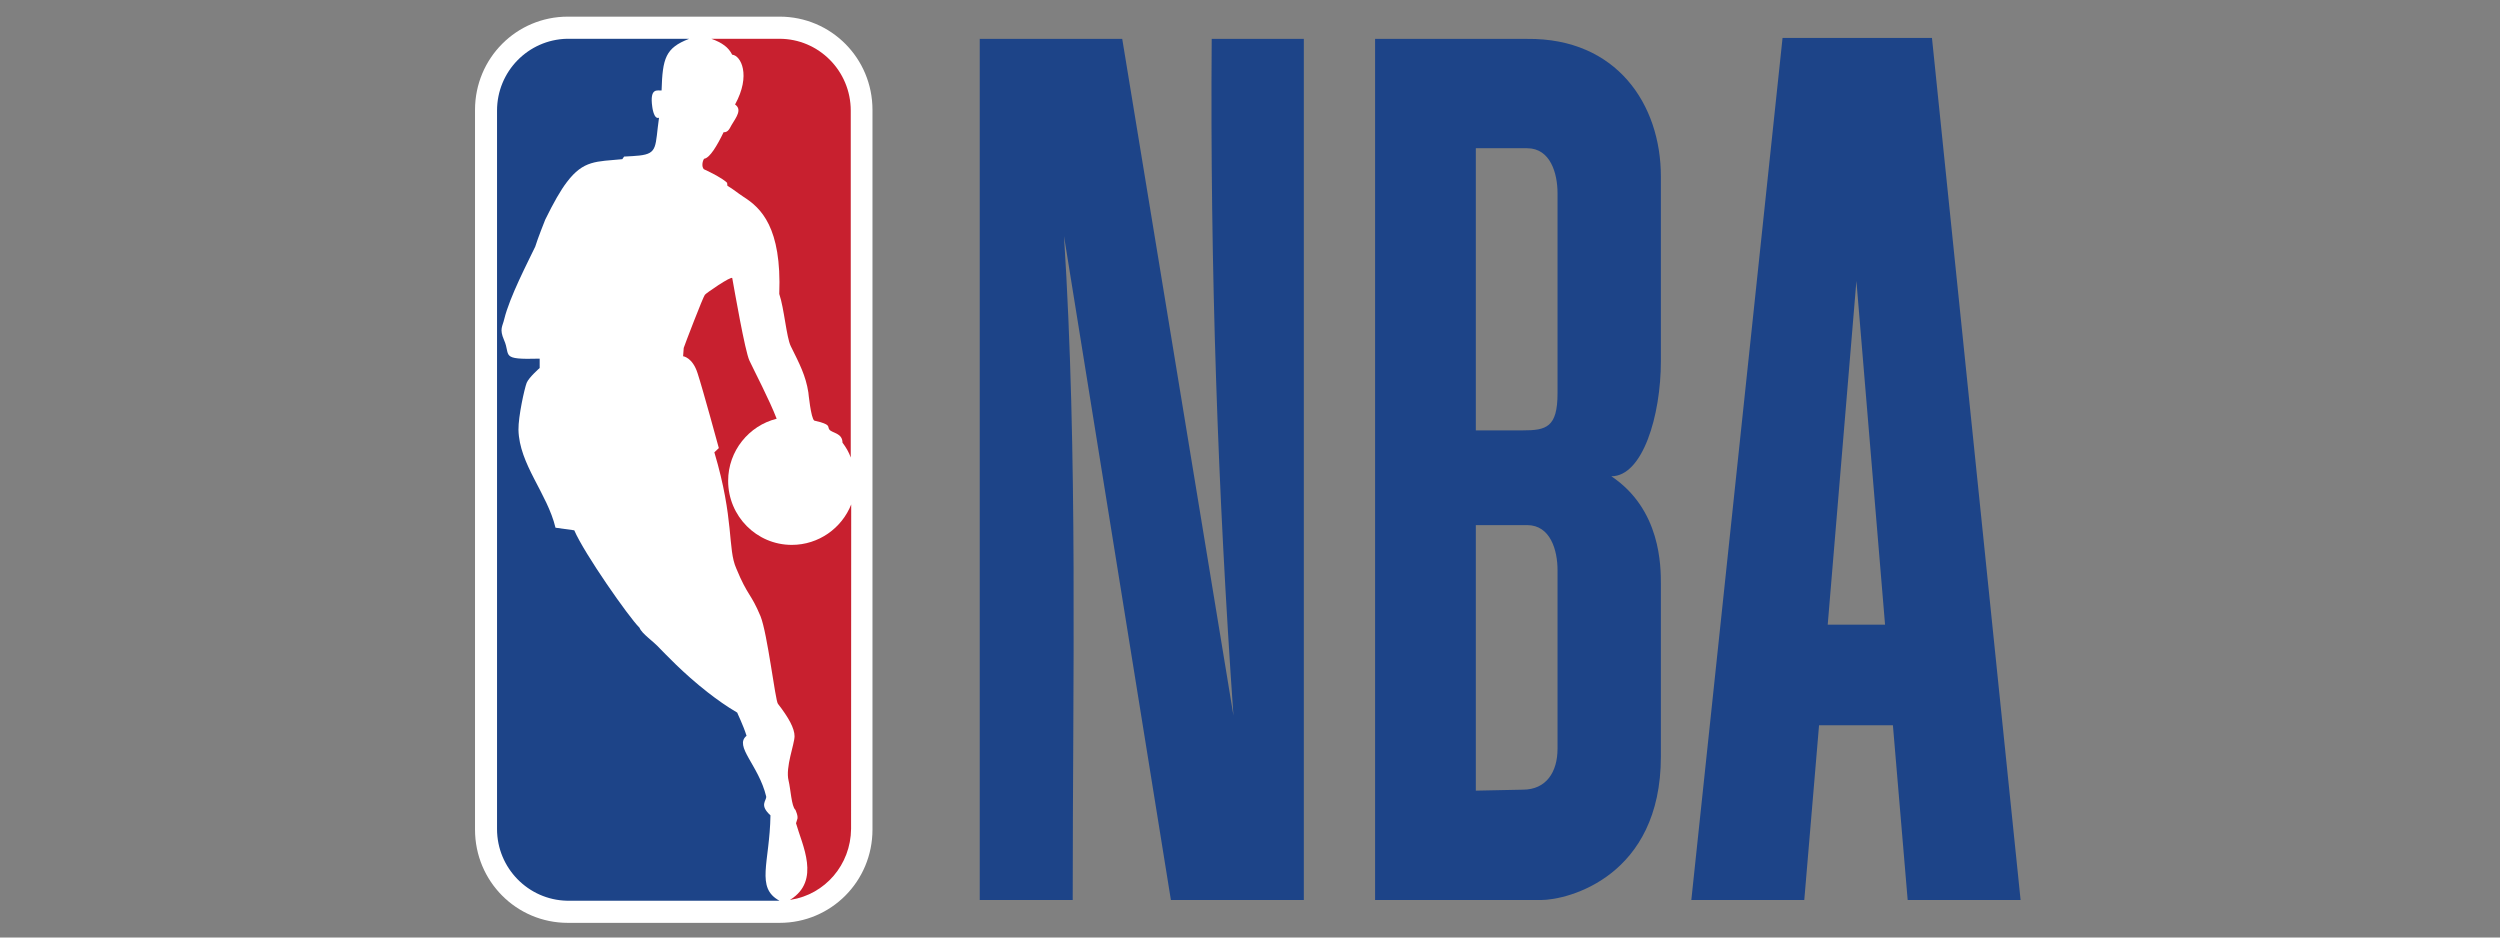 <svg xmlns="http://www.w3.org/2000/svg" xmlns:xlink="http://www.w3.org/1999/xlink" width="320" zoomAndPan="magnify" viewBox="0 0 240 90" height="120" preserveAspectRatio="xMidYMid meet" version="1.0"><rect x="0" y="0" width="240" height="90" fill="#808080" stroke="none"/><defs><clipPath id="590a4e5a9d"><path d="M 45.57 1.602 L 84 1.602 L 84 88.602 L 45.57 88.602 Z M 45.57 1.602 " clip-rule="nonzero"/></clipPath></defs><g clip-path="url(#590a4e5a9d)"><path fill="#ffffff" d="M 54.512 1.598 L 74.848 1.598 C 79.785 1.598 83.758 5.59 83.758 10.551 L 83.758 79.641 C 83.758 84.602 79.785 88.594 74.848 88.594 L 54.512 88.594 C 49.574 88.594 45.602 84.602 45.602 79.641 L 45.602 10.551 C 45.602 5.59 49.574 1.598 54.512 1.598 Z M 54.512 1.598 " fill-opacity="1" fill-rule="nonzero"/></g><path fill="#c8202f" d="M 69.801 17.547 L 69.832 17.836 C 70.445 18.195 70.766 18.496 71.391 18.906 C 73.039 19.953 75.055 21.82 74.809 28.219 C 75.285 29.617 75.492 32.352 75.91 33.223 C 76.766 34.949 77.352 36.066 77.602 37.672 C 77.602 37.672 77.848 40.199 78.176 40.379 C 79.875 40.77 79.387 40.938 79.625 41.246 C 79.895 41.586 80.879 41.566 80.879 42.496 C 81.227 42.953 81.496 43.422 81.672 43.922 L 81.672 10.621 C 81.672 6.809 78.602 3.723 74.828 3.723 L 68.289 3.723 C 69.336 4.102 69.941 4.551 70.289 5.25 C 71.121 5.32 72.117 7.215 70.566 10.031 C 71.25 10.512 70.715 11.211 70.227 12.008 C 70.078 12.258 69.922 12.727 69.465 12.695 C 68.848 13.973 68.141 15.172 67.594 15.242 C 67.445 15.441 67.328 15.98 67.566 16.242 C 68.352 16.609 69.312 17.09 69.801 17.547 Z M 69.801 17.547 " fill-opacity="1" fill-rule="nonzero"/><path fill="#c8202f" d="M 75.91 86.379 L 75.84 86.387 C 78.84 84.551 76.984 81.078 76.418 79.031 L 76.527 78.68 C 76.676 78.402 76.359 77.742 76.359 77.742 C 75.98 77.434 75.902 75.727 75.703 74.938 C 75.383 73.66 76.277 71.434 76.277 70.676 C 76.277 69.918 75.703 68.879 74.68 67.562 C 74.43 67.27 73.676 60.805 73.012 59.164 C 72.074 56.91 71.797 57.27 70.684 54.574 C 69.832 52.676 70.508 49.891 68.578 43.422 L 69.008 43.016 C 69.008 43.016 67.477 37.383 66.969 35.836 C 66.484 34.301 65.578 34.199 65.578 34.199 L 65.637 33.402 C 65.707 33.16 67.508 28.469 67.664 28.309 C 67.676 28.211 70.258 26.434 70.297 26.703 C 70.508 27.852 71.512 33.691 71.945 34.617 C 72.383 35.559 73.875 38.41 74.559 40.199 C 71.898 40.859 69.902 43.285 69.902 46.16 C 69.902 49.551 72.633 52.309 76.012 52.309 C 78.594 52.309 80.82 50.699 81.715 48.426 L 81.703 79.57 C 81.672 83.023 79.199 85.867 75.91 86.379 Z M 75.91 86.379 " fill-opacity="1" fill-rule="nonzero"/><path fill="#1d4488" d="M 66.137 3.734 C 63.898 4.602 63.602 5.57 63.512 8.684 C 63.137 8.723 62.352 8.363 62.617 10.25 C 62.617 10.25 62.758 11.508 63.266 11.301 C 62.875 14.043 63.184 14.734 61.367 14.934 C 60.98 14.973 60.504 15.004 59.914 15.031 L 59.738 15.281 C 57.254 15.523 56.023 15.363 54.422 17.477 C 53.805 18.285 53.148 19.445 52.344 21.082 C 52.344 21.082 51.609 22.918 51.383 23.676 C 50.668 25.176 48.93 28.5 48.41 30.625 C 48.242 31.355 47.926 31.574 48.383 32.633 C 49.066 34.148 47.934 34.539 51.809 34.43 L 51.809 35.328 C 51.809 35.328 50.777 36.227 50.559 36.754 C 50.348 37.305 49.754 39.98 49.773 41.258 C 49.844 44.582 52.535 47.355 53.328 50.66 L 55.129 50.91 C 56.102 53.168 60.371 59.246 61.355 60.223 C 61.367 60.234 61.387 60.254 61.395 60.266 C 61.613 60.844 62.719 61.551 63.363 62.27 C 63.75 62.648 65.551 64.605 67.953 66.473 C 68.836 67.16 69.781 67.832 70.773 68.41 C 70.746 68.398 71.359 69.629 71.668 70.637 C 70.438 71.633 72.832 73.449 73.555 76.465 C 73.598 76.875 72.859 77.273 73.965 78.273 C 73.895 82.824 72.512 85.211 74.828 86.469 L 54.422 86.469 C 50.715 86.387 47.715 83.332 47.715 79.59 L 47.715 10.621 C 47.715 6.848 50.715 3.812 54.422 3.723 L 66.137 3.723 Z M 66.137 3.734 " fill-opacity="1" fill-rule="nonzero"/><path fill="#1d4488" d="M 94.055 3.734 L 94.055 86.402 L 102.98 86.402 C 102.98 65.125 103.48 43.754 102.145 22.668 L 112.406 86.402 L 125.168 86.402 L 125.168 3.734 L 116.324 3.734 C 116.16 25.664 116.91 47.223 118.41 68.688 L 107.734 3.734 Z M 94.055 3.734 " fill-opacity="1" fill-rule="evenodd"/><path fill="#1d4488" d="M 171.125 3.641 L 162.367 86.402 L 173.211 86.402 L 174.629 69.625 L 181.719 69.625 L 183.137 86.402 L 193.977 86.402 L 185.469 3.641 Z M 178.215 26.977 L 180.965 59.969 L 175.461 59.969 Z M 178.215 26.977 " fill-opacity="1" fill-rule="evenodd"/><path fill="#1d4488" d="M 132.008 3.734 L 132.008 86.402 L 147.938 86.402 C 150.523 86.402 159.445 84.152 159.445 72.621 L 159.445 56.125 C 159.445 54.348 159.445 48.91 154.691 45.723 C 157.695 45.723 159.445 39.91 159.445 34.664 L 159.445 16.949 C 159.445 10.012 155.195 3.641 146.602 3.734 Z M 141.766 14.23 L 146.602 14.23 C 148.855 14.23 149.523 16.668 149.523 18.543 L 149.523 37.758 C 149.523 41.035 148.438 41.316 146.184 41.316 L 141.68 41.316 L 141.68 14.23 Z M 141.766 50.41 L 146.602 50.41 C 148.855 50.41 149.523 52.848 149.523 54.723 L 149.523 71.871 C 149.523 74.121 148.438 75.809 146.184 75.809 L 141.68 75.902 L 141.68 50.41 Z M 141.766 50.41 " fill-opacity="1" fill-rule="nonzero"/></svg>